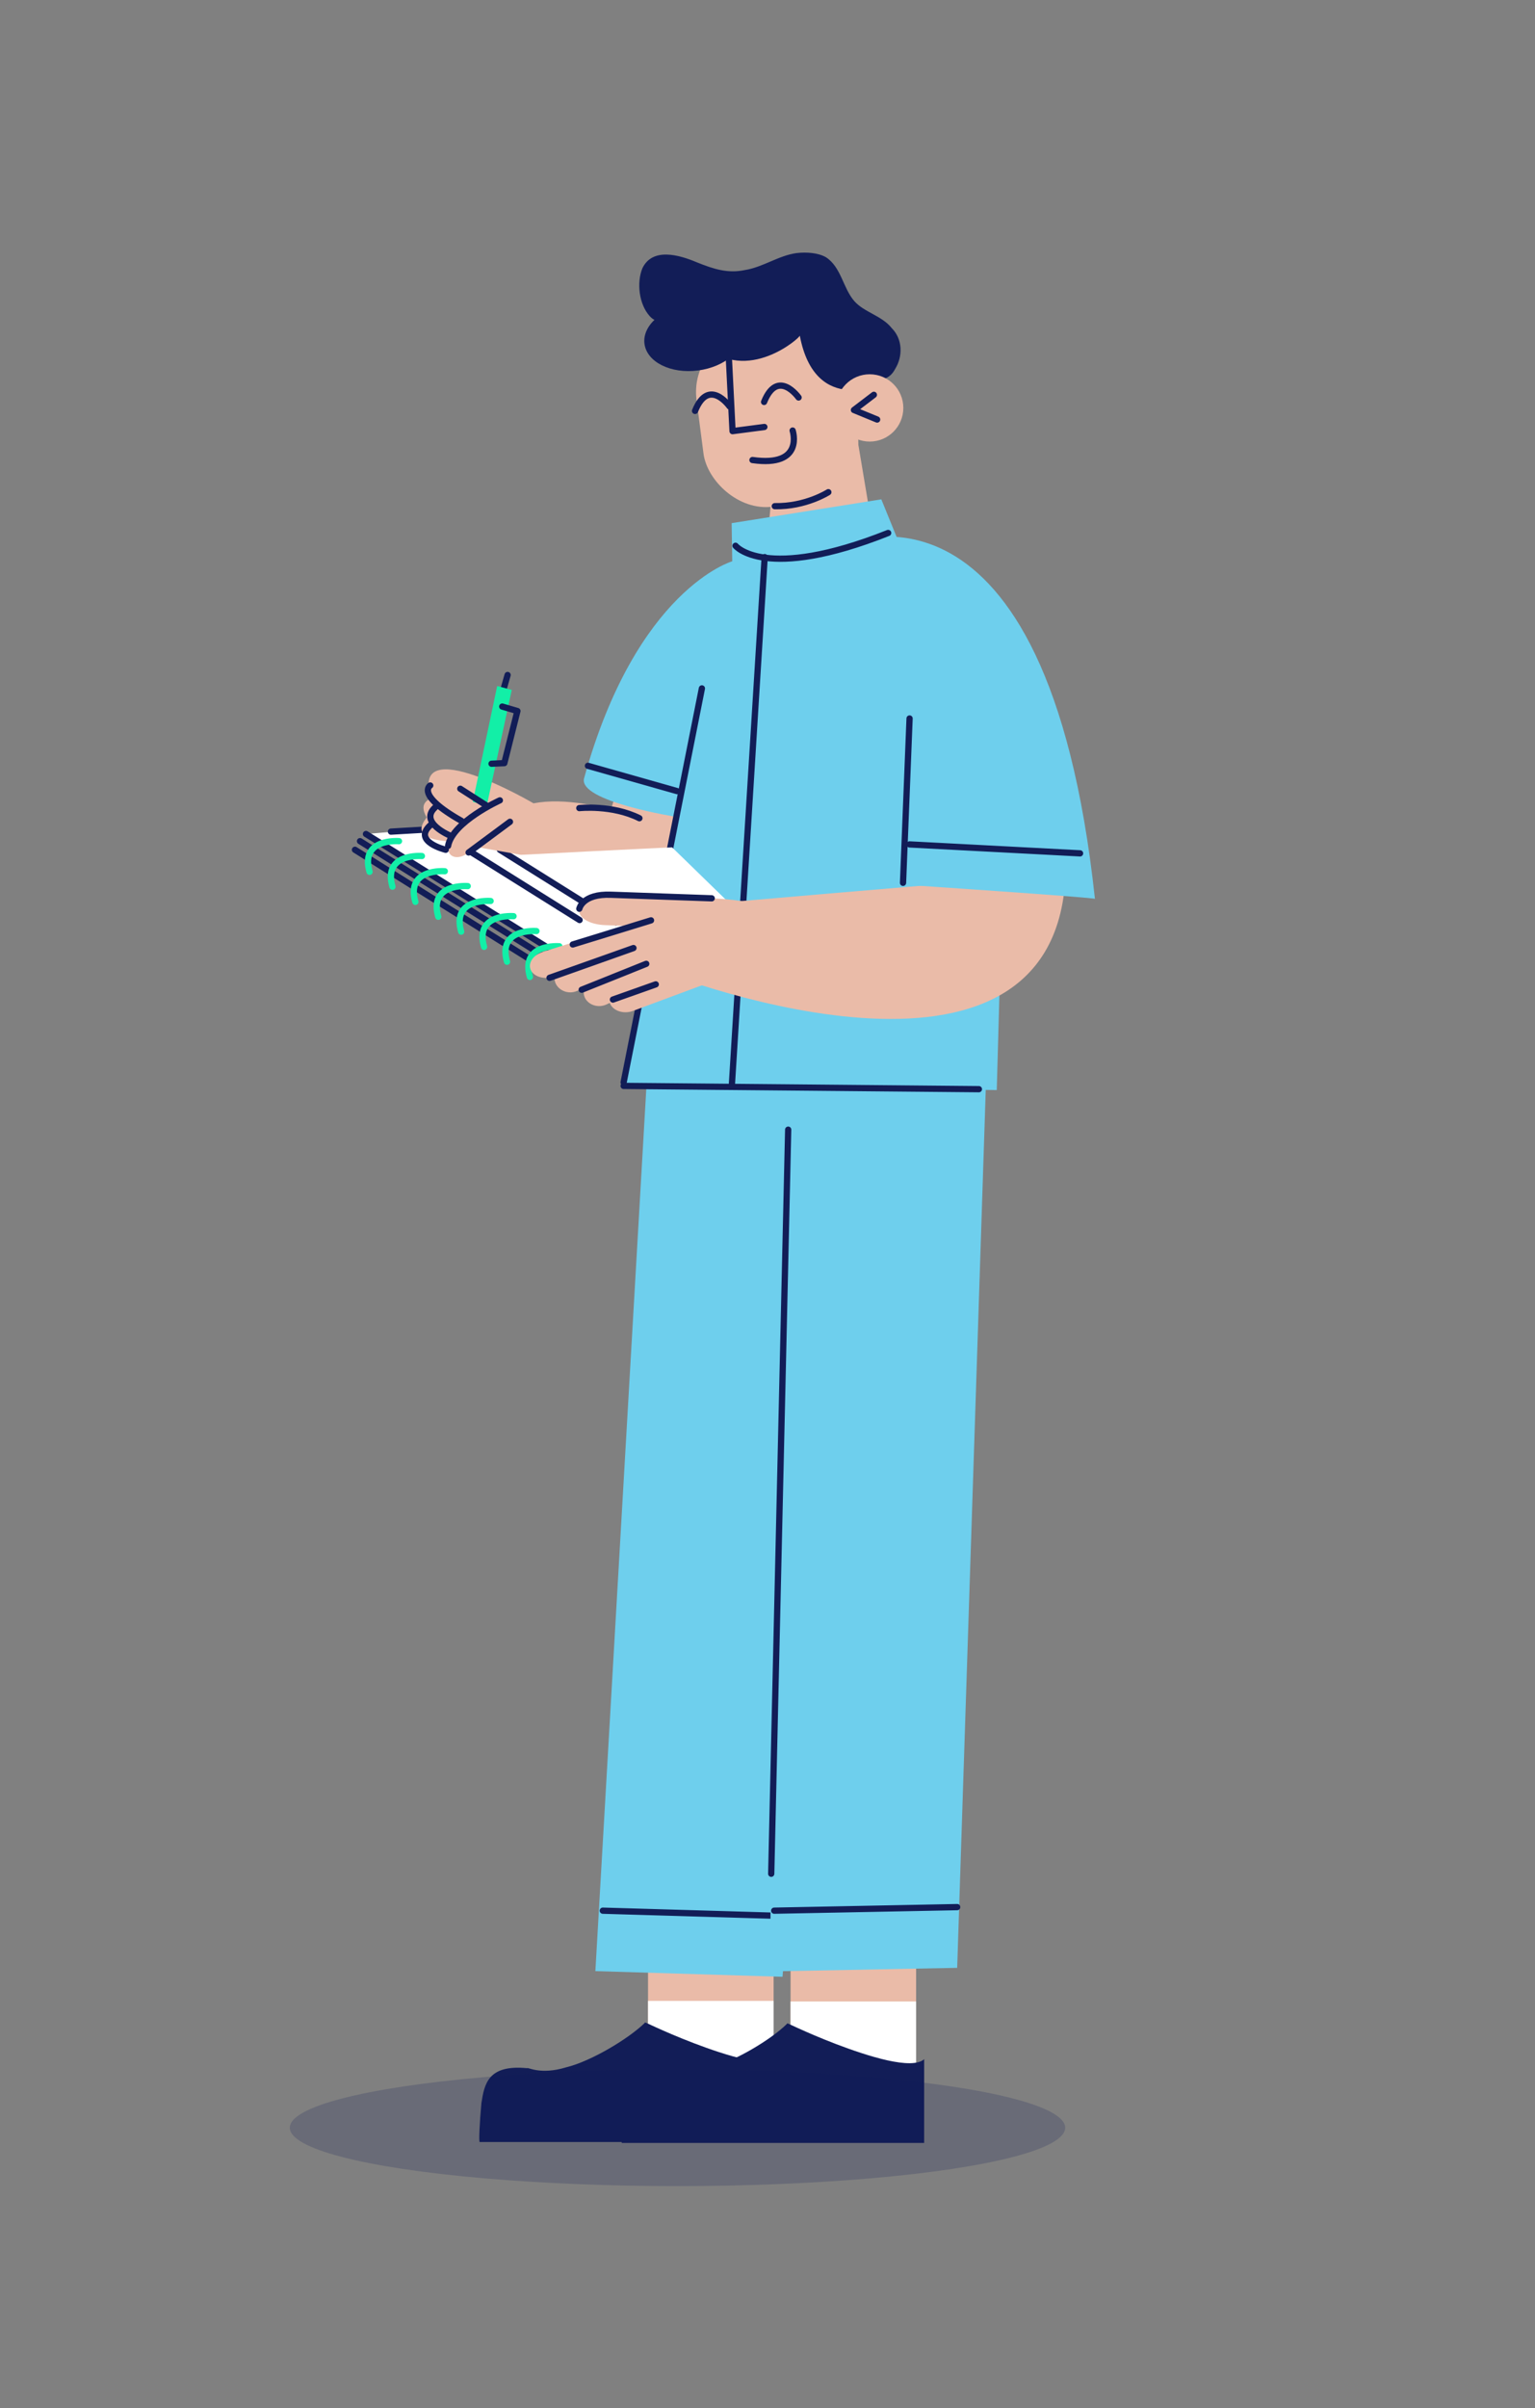 <?xml version="1.0" encoding="UTF-8"?>
<svg id="Chiro" xmlns="http://www.w3.org/2000/svg" version="1.1" viewBox="0 0 515.9 808.8">
  <rect x="0" y="0" width="515.9" height="808.8" fill="#808080" stroke="none"/>
  <!-- Generator: Adobe Illustrator 29.3.1, SVG Export Plug-In . SVG Version: 2.1.0 Build 151)  -->
  <defs>
    <style>
      .st0 {
        stroke: #12efa7;
      }

      .st0, .st1 {
        fill: none;
        stroke-linecap: round;
        stroke-linejoin: round;
        stroke-width: 2.1px;
      }

      .st2 {
        fill: #eabba8;
      }

      .st3 {
        fill: #121d57;
      }

      .st4 {
        fill: #fff;
      }

      .st5 {
        fill: #6ecfed;
      }

      .st6, .st7 {
        fill: #121d57;
      }

      .st7 {
        opacity: .2;
      }

      .st8 {
        fill: #12efa7;
      }

      .st1 {
        stroke: #121d57;
      }
    </style>
  </defs>
  <g>
    <path class="st4" d="M183.9,274.8c-.6.2-60.9,5.3-60.9,5.3l71.8,44.9,49.6-13.8-60.5-36.5Z"/>
    <line class="st1" x1="123" y1="280.1" x2="187.5" y2="320.4"/>
    <line class="st1" x1="155.8" y1="284.6" x2="194.8" y2="309"/>
    <line class="st1" x1="168" y1="285.4" x2="207" y2="309.8"/>
    <line class="st1" x1="185.4" y1="322.8" x2="121" y2="282.5"/>
    <line class="st1" x1="119.3" y1="285.4" x2="183.7" y2="325.7"/>
    <line class="st1" x1="131.4" y1="279.3" x2="163.9" y2="277.4"/>
  </g>
  <g>
    <path class="st0" d="M134.1,282.5s-13.2-1.1-9.9,10.3"/>
    <path class="st0" d="M141.8,287.5s-13.2-1.1-9.9,10.3"/>
    <path class="st0" d="M149.5,292.6s-13.2-1.1-9.9,10.3"/>
    <path class="st0" d="M157.2,297.6s-13.2-1.1-9.9,10.3"/>
    <path class="st0" d="M164.9,302.6s-13.2-1.1-9.9,10.3"/>
    <path class="st0" d="M172.6,307.7s-13.2-1.1-9.9,10.3"/>
    <path class="st0" d="M180.3,312.7s-13.2-1.1-9.9,10.3"/>
    <path class="st0" d="M188,317.8s-13.2-1.1-9.9,10.3"/>
  </g>
  <path class="st2" d="M212.4,249.6l-10.4,32.7s36.5,9.1,36.7,8.5,10-36.1,10-36.1l-36.3-5.1Z"/>
  <g>
    <path class="st2" d="M231.7,281.6s-31.7-15.8-52.4-11.8c.4.2-41.8-24.6-34.4-1.7,0,.2-4.6,1.2-1.5,6.4,0,.4-6.8,6.9,6.6,8,0,.4,84.4,14.9,84.4,14.9l-2.7-15.8Z"/>
    <path class="st2" d="M171.7,270.2h0c1.1,1.9,0,5-2.6,7l-11.6,9.1c-2.5,2-5.4,2.1-6.5.2h0c-1.1-1.9,0-5,2.6-7l11.6-9.1c2.5-2,5.4-2.1,6.5-.2Z"/>
  </g>
  <g>
    <g>
      <rect class="st2" x="217.8" y="628.2" width="42.2" height="67.7"/>
      <rect class="st4" x="217.8" y="672" width="42.2" height="24"/>
    </g>
    <path class="st6" d="M262.8,691.2v28.2h-101.6c-.3-.3,0-6.6.6-13.1,1-6.4,2.2-13,15.4-11.7,0-.5,4.3,2.4,13.1-.3,8.3-2,21-9.6,26.5-15-1.1-.8,5.4,2.7,16.4,6.9,10.5,4,25.6,8.9,29.7,5Z"/>
  </g>
  <g>
    <polygon class="st5" points="200.1 662 263 663.9 289.9 336.1 219.1 333 200.1 662"/>
    <line class="st1" x1="264" y1="643.5" x2="202.6" y2="641.7"/>
  </g>
  <g>
    <g>
      <rect class="st2" x="265.7" y="628.5" width="42.2" height="67.7"/>
      <rect class="st4" x="265.7" y="672.2" width="42.2" height="24"/>
    </g>
    <path class="st6" d="M310.6,691.5c0,9.4,0,18.8,0,28.2-33.9,0-67.8,0-101.6,0-.3-.3,0-6.6.6-13.1,1-6.4,2.2-13,15.4-11.7,0-.5,4.3,2.4,13.1-.3,8.3-2,21-9.5,26.5-15-1.1-.8,5.4,2.7,16.4,6.9,10.5,4,25.6,8.9,29.7,5Z"/>
  </g>
  <g>
    <rect class="st2" x="235.1" y="110.2" width="52.3" height="59.5" rx="20.7" ry="20.7" transform="translate(538.3 245.1) rotate(172.6)"/>
    <polygon class="st2" points="261.1 148.3 257.8 182.3 293.6 179.9 287.1 141.1 261.1 148.3"/>
    <path class="st3" d="M296.9,128.6s-22.9,11.6-28.1-15.9c.3.6-17.8,16.6-32.2,3.1l-2.1-16.2h41.5c0-.1,20.9,29,20.9,29Z"/>
    <ellipse class="st3" cx="233.2" cy="113.4" rx="16.7" ry="11.2" transform="translate(-12.7 30.9) rotate(-7.4)"/>
    <path class="st3" d="M218.3,106.1c-3.5-3.9-4.4-11.1-2.4-16,3.4-7.1,12.4-4.5,18.3-2,5.7,2.3,10.5,3.8,16.1,2.6,6-.9,11.4-4.9,17.4-5.7,3.4-.4,7.3-.1,9.9,1.4,5.1,3.3,5.7,10.3,9.5,14.7,3.3,3.8,9.3,4.9,12.6,9.1,3.7,3.7,3.8,9.5,1.1,13.8-3,5.7-9.5,3.5-14,0-5.4-3.7-11.3-7.9-16.6-11.7-5.2-3.5-7.1-5.3-11.6-5.8-9.8-.2-23.7,1.5-33.1,1.8-2.6,0-5.3,0-7.1-2.1h-.1Z"/>
    <g>
      <circle class="st2" cx="292.3" cy="137" r="11.3"/>
      <polyline class="st1" points="293.7 132.6 287 137.7 294.8 140.9"/>
    </g>
    <g>
      <polyline class="st1" points="244.5 111 246.2 144.8 256.9 143.4"/>
      <path class="st1" d="M268.4,133.5s-7-9.9-11.6,1.5"/>
      <path class="st1" d="M245.2,136.5s-7-9.9-11.6,1.5"/>
      <path class="st1" d="M266.4,144.6s4.1,12.4-13.5,9.9"/>
      <path class="st1" d="M278.4,165.3s-7.6,4.9-18,4.7"/>
    </g>
  </g>
  <g>
    <polygon class="st5" points="258.8 662.1 321.7 660.9 332.4 332.2 261.5 332.5 258.8 662.1"/>
    <line class="st1" x1="259.2" y1="629.3" x2="264.9" y2="379.4"/>
    <line class="st1" x1="321.7" y1="640.5" x2="260.2" y2="641.7"/>
  </g>
  <path class="st5" d="M337.7,269.6l-2.7,96.5-125.3-1.4,17.9-90.3s-33.4-5.2-31.3-13c17.6-63.6,49.8-72.9,49.8-72.9l-.2-12.8,50.3-8"/>
  <g>
    <line class="st1" x1="246" y1="364" x2="257" y2="187.1"/>
    <line class="st1" x1="235.9" y1="231.2" x2="209.6" y2="363.5"/>
    <line class="st1" x1="209.6" y1="364.7" x2="329" y2="365.8"/>
  </g>
  <path class="st2" d="M240.1,303.4s76.5-6.6,78.2-6.6c0,0,39.5-1.1,39.7-.8-5.8,82.5-138.5,29.5-138.6,29-1.2-30.1,2.7-25.3,2.7-25.3l17.9,3.7Z"/>
  <path class="st5" d="M283.4,183s68.4-31.7,84.6,118.9c1.2-.4-64.7-4.8-64.7-4.8l-19.9-114.1Z"/>
  <g>
    <line class="st1" x1="305.7" y1="241.3" x2="303.5" y2="296.5"/>
    <line class="st1" x1="363" y1="286.6" x2="305.7" y2="283.6"/>
  </g>
  <path class="st1" d="M247.2,183.3s9.8,12.2,51.3-4.3"/>
  <line class="st1" x1="197.6" y1="257.2" x2="227.6" y2="265.7"/>
  <g>
    <line class="st1" x1="170.6" y1="226.7" x2="169" y2="232.3"/>
    <polygon class="st8" points="167.1 230.4 172 231.7 163.6 270.6 158.9 269.3 167.1 230.4"/>
    <polyline class="st1" points="168.8 237.3 173.9 238.8 169.5 256.3 165.2 256.5"/>
  </g>
  <path class="st1" d="M168,268.8s-15.9,7.2-17.4,15.3"/>
  <line class="st1" x1="171.4" y1="276" x2="157.5" y2="286.3"/>
  <line class="st1" x1="154.7" y1="264.9" x2="163.6" y2="270.6"/>
  <path class="st1" d="M144.6,263.8s-5.1,3.1,10.5,11.9"/>
  <path class="st1" d="M151.4,280.7s-10.7-4.4-5.2-9.5"/>
  <path class="st1" d="M149.8,285.4s-11.5-2.8-5-8.4"/>
  <path class="st1" d="M194.7,271.4s11-1.2,20.2,3.4"/>
  <path class="st4" d="M225.9,284.6c-2.2,0-50.8,2.5-50.8,2.5l26.9,12.8,42.4,2.7-18.5-18Z"/>
  <g>
    <path class="st2" d="M228.7,332.8l21.1-6.8c8.3-3.9,2.9-18.2,2.9-18.2,10-6.5-19.8-6.2-19.8-6.2-8.3,3.9-35.5,7.7-18.9,24.3l1.5,2.3c4.8,7.4,4.9,8.5,13.3,4.6Z"/>
    <g>
      <path class="st2" d="M238.5,306.9h0c-.6,2.8-5.4,4.9-10.7,4.7l-24.5-.9c-5.3-.2-9.2-2.6-8.6-5.4h0c.6-2.8,5.4-4.9,10.7-4.7l24.5.9c5.3.2,9.2,2.6,8.6,5.4Z"/>
      <path class="st2" d="M220.1,310.5h0c1.2,2.3-.4,5-3.6,6.2l-30,11.2c-3.2,1.2-6.8.3-8-1.9h0c-1.2-2.3.4-5,3.6-6.2l32.3-10.2c3.2-1.2,4.5-1.3,5.7.9Z"/>
      <path class="st2" d="M228.7,320.8h0c1.3,2.2.5,4.8-2,6l-23,10.6c-2.5,1.1-5.5.3-6.9-1.9h0c-1.3-2.2-.5-4.8,2-6l23-10.6c2.5-1.1,5.5-.3,6.9,1.9Z"/>
      <path class="st2" d="M247.6,323.1l-3.9,1.4c1.1,2.3,2.7,2.6-.2,3.6l-31,11.5c-3,1-6.3-.1-7.4-2.4h0c-1.1-2.3.4-5,3.4-5.9l27.9-9.1c3-1,10.2-1.3,11.3,1Z"/>
      <path class="st2" d="M219.6,317.8h0c1.2,2.2.2,4.8-2.3,5.8l-23.6,9.3c-2.5,1-5.5,0-6.8-2.3h0c-1.2-2.2-.2-4.8,2.3-5.8l23.6-9.3c2.5-1,5.5,0,6.8,2.3Z"/>
    </g>
    <line class="st1" x1="212.9" y1="318.4" x2="184.7" y2="328.4"/>
    <line class="st1" x1="218.8" y1="309.1" x2="192.5" y2="317.2"/>
    <line class="st1" x1="217.2" y1="323.7" x2="195.5" y2="332.4"/>
    <line class="st1" x1="220.4" y1="330.6" x2="206" y2="335.7"/>
    <path class="st1" d="M194.7,305.2s1-5.1,10.7-4.7l33.8,1.2"/>
  </g>
  <ellipse class="st7" cx="227.7" cy="714.6" rx="130.3" ry="19.6"/>
</svg>